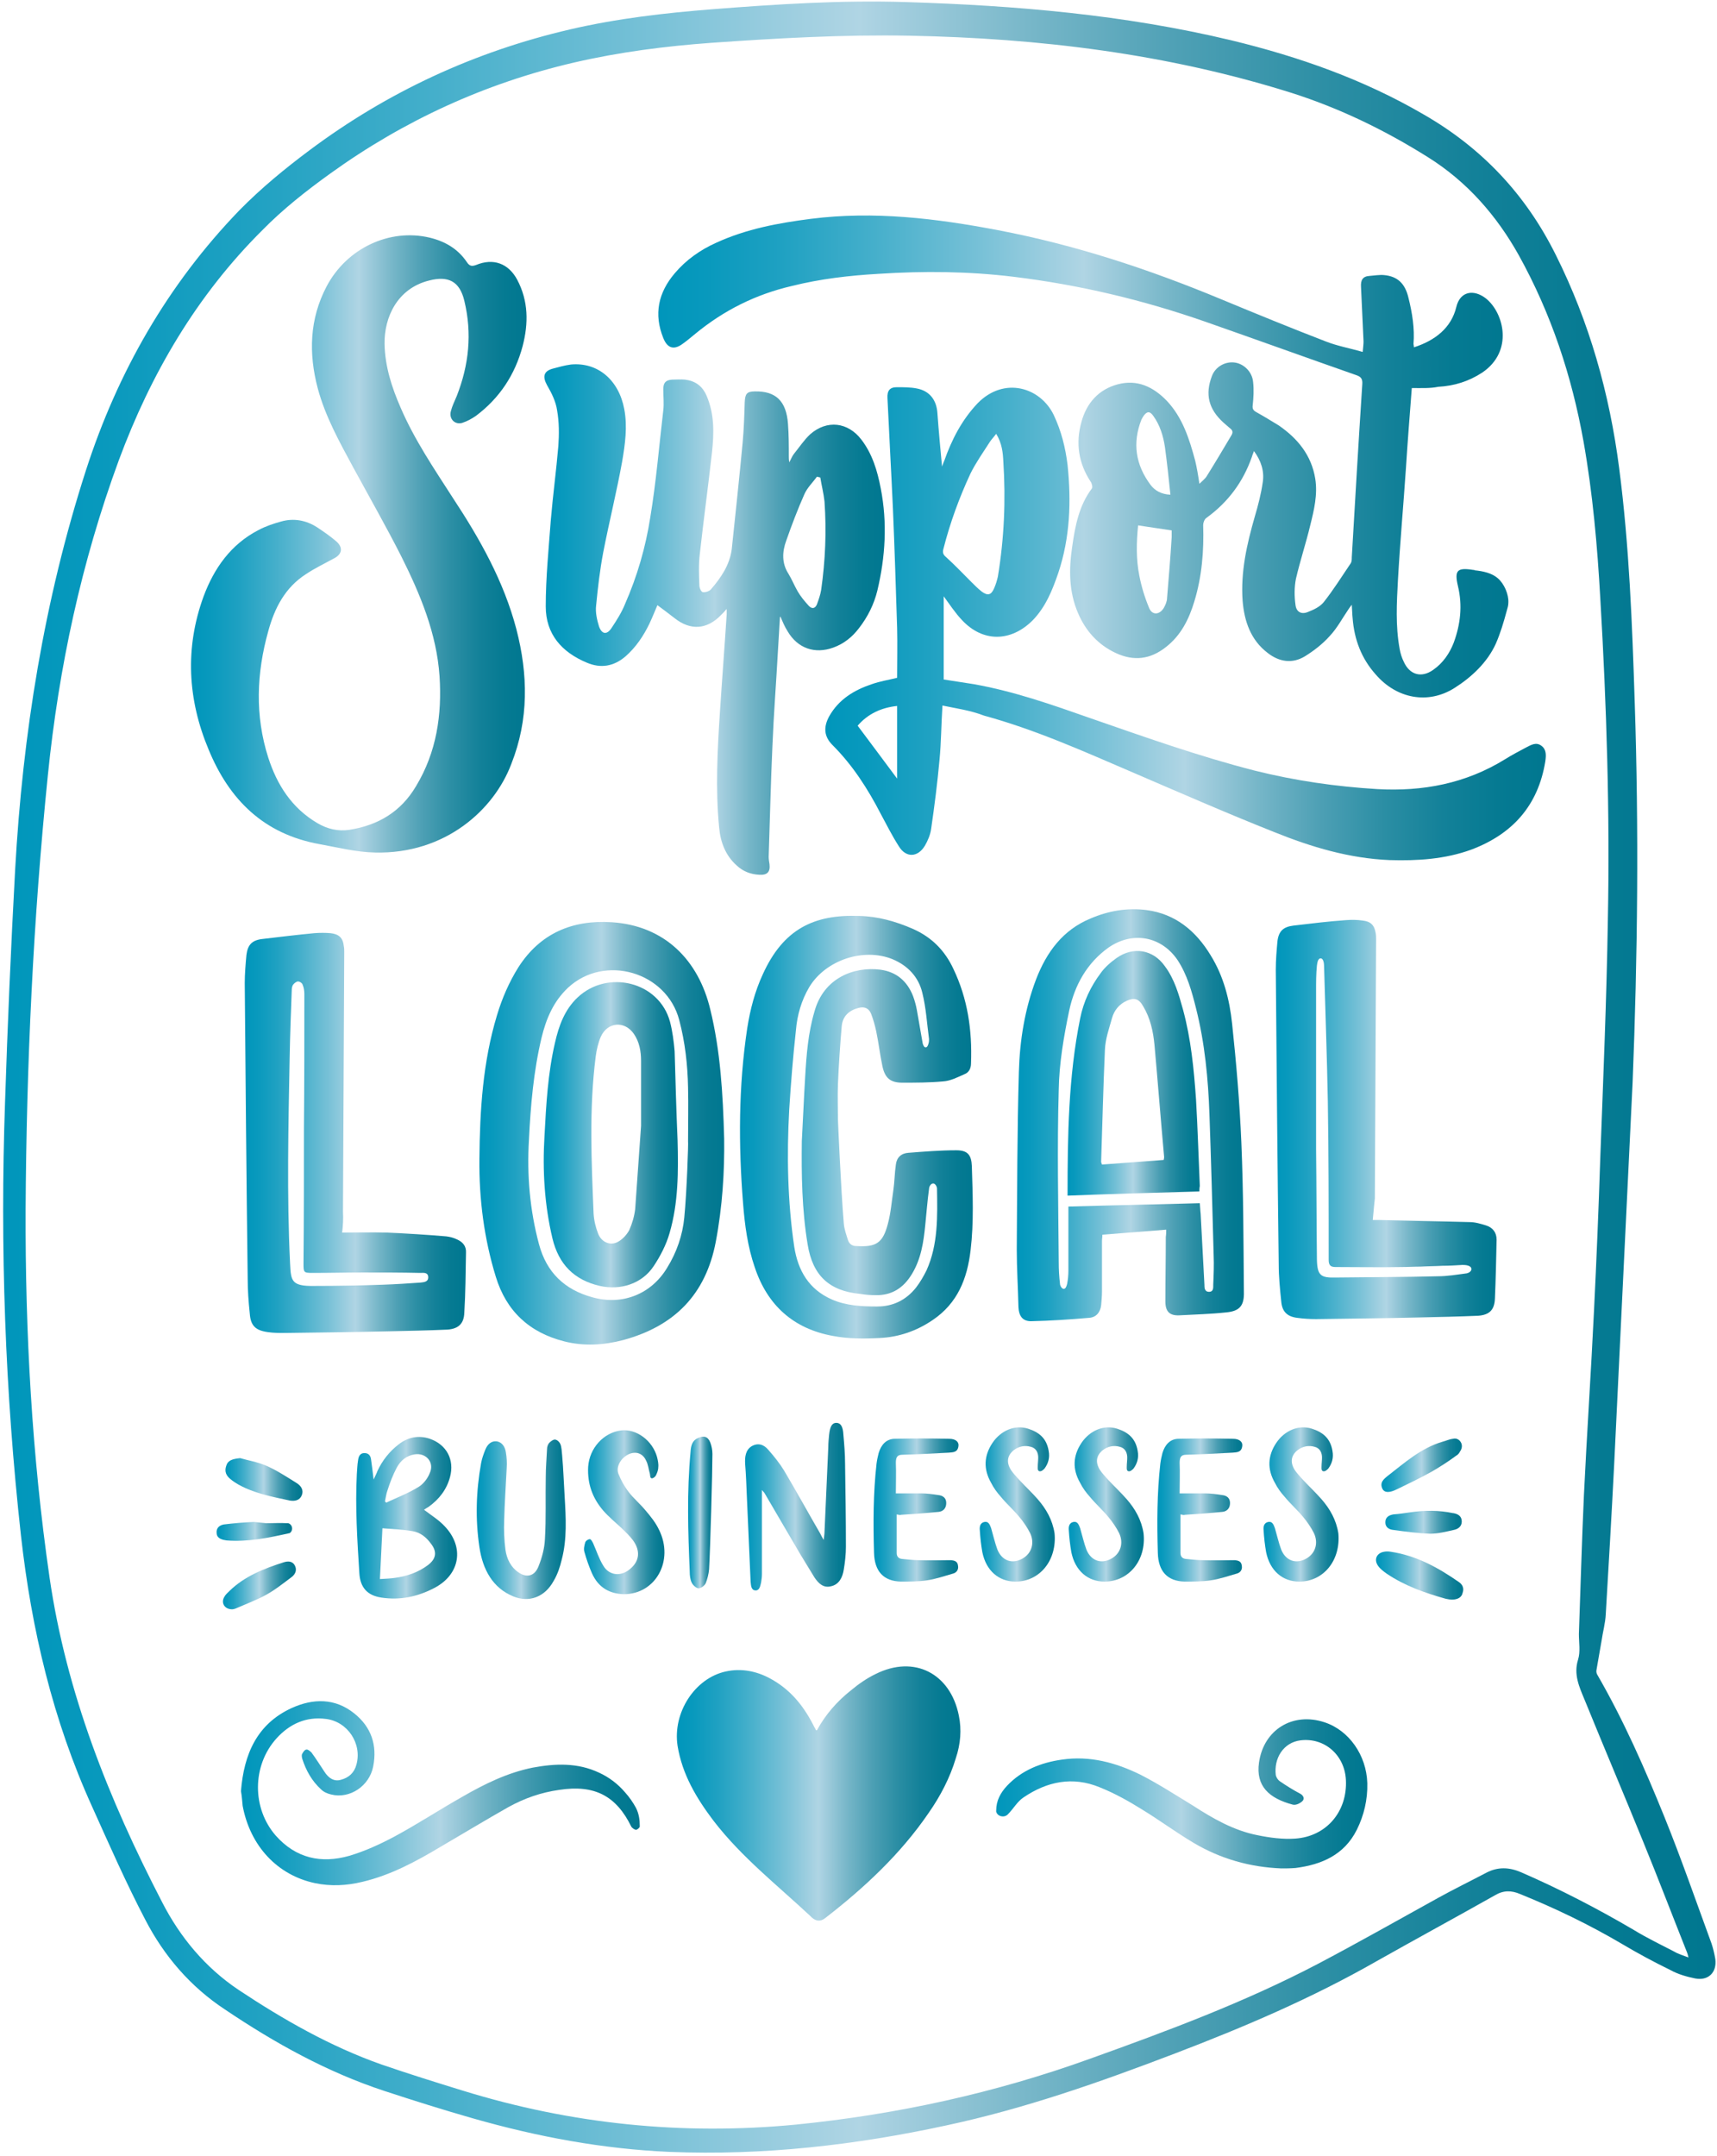 <?xml version="1.0" encoding="UTF-8"?>
<!DOCTYPE svg PUBLIC '-//W3C//DTD SVG 1.0//EN'
          'http://www.w3.org/TR/2001/REC-SVG-20010904/DTD/svg10.dtd'>
<svg height="513.3" preserveAspectRatio="xMidYMid meet" version="1.0" viewBox="51.3 -0.6 409.0 513.3" width="409.0" xmlns="http://www.w3.org/2000/svg" xmlns:xlink="http://www.w3.org/1999/xlink" zoomAndPan="magnify"
><g
  ><linearGradient gradientUnits="userSpaceOnUse" id="a" x1="52.104" x2="459.898" xlink:actuate="onLoad" xlink:show="other" xlink:type="simple" y1="255.999" y2="255.999"
    ><stop offset="0" stop-color="#0096bb"
      /><stop offset=".056" stop-color="#0899bd"
      /><stop offset=".144" stop-color="#1fa1c2"
      /><stop offset=".253" stop-color="#45afcb"
      /><stop offset=".379" stop-color="#78c1d7"
      /><stop offset=".5" stop-color="#b0d5e4"
      /><stop offset=".511" stop-color="#a9d1e1"
      /><stop offset=".602" stop-color="#76b6c8"
      /><stop offset=".691" stop-color="#4c9fb4"
      /><stop offset=".777" stop-color="#2b8ea4"
      /><stop offset=".859" stop-color="#138199"
      /><stop offset=".935" stop-color="#057a92"
      /><stop offset="1" stop-color="#007790"
    /></linearGradient
    ><path d="M440.2,257.1c-1.5,30.4-2.9,60.7-4.4,91.1c-0.6,11.9-1.3,23.8-2,35.6c-0.1,2.1-0.7,4.2-1,6.3 c-0.4,2.3-0.8,4.6-1.2,6.9c-0.1,0.4,0,0.9,0.2,1.2c6.3,10.9,11.3,22.3,16,33.9c4,9.9,7.5,20,11.2,30.1c0.4,1.2,0.7,2.5,0.9,3.7 c0.4,3.2-1.7,5.2-4.8,4.6c-2-0.4-4.1-1-5.9-2c-3.9-1.9-7.8-4-11.5-6.2c-7.8-4.6-15.9-8.5-24.3-11.9c-2.1-0.9-4-0.9-6,0.3 c-9.4,5.3-18.8,10.4-28.2,15.7c-15.4,8.8-31.6,15.7-48.1,22c-17.8,6.8-35.7,13.1-54.4,17.1c-21.7,4.7-43.6,7.2-65.9,6.3 c-16-0.7-31.5-3.6-46.9-8c-7-2-14-4.2-21-6.5c-13.7-4.5-26.1-11.4-38-19.4c-8.2-5.4-14.5-12.7-19-21.4c-4.6-8.8-8.6-17.9-12.7-27 c-9.3-20.5-14.4-42.1-16.9-64.4c-3.8-34.3-5-68.7-3.8-103.2c0.6-18.4,1.4-36.9,2.4-55.3c1.8-32.4,6.9-64.3,16.9-95.3 c7.5-23.2,19.4-44.1,36.5-61.8c5.1-5.2,10.8-9.9,16.7-14.3c18.6-13.9,39.3-23.5,62.1-28.8c11.2-2.6,22.5-3.9,33.9-4.8 c15.4-1.2,30.8-2.2,46.2-1.7c26,0.8,51.9,3,77.4,9.1c16.1,3.9,31.5,9.3,45.9,17.7c13.9,8,24.3,19.1,31.4,33.4 c8,16,12.8,33,15.1,50.8c2.4,18.5,3.1,37.1,3.7,55.7C441.7,196.8,441.4,227,440.2,257.1z M453.5,465.5c-0.1-0.5-0.2-0.8-0.3-1.1 c-3.5-8.8-6.9-17.7-10.5-26.5c-4.6-11.3-9.4-22.6-14-33.9c-1.2-2.9-2.6-5.9-1.5-9.4c0.6-1.9,0.2-4.1,0.2-6.1 c0.4-11,0.7-22.1,1.2-33.1c0.7-14.6,1.7-29.3,2.4-43.9c0.6-12.2,1.1-24.3,1.5-36.5c0.7-18.8,1.5-37.7,1.8-56.5 c0.5-25.6-0.3-51.1-1.8-76.6c-0.7-12.5-1.8-25-4-37.4c-2.8-15.6-7.7-30.4-15.4-44.3c-5.3-9.5-12.4-17.6-21.7-23.4 c-10.2-6.4-20.9-11.6-32.5-15.3c-29.6-9.3-60-13-90.9-13.6c-15.8-0.3-31.6,0.6-47.3,1.7c-11,0.8-21.9,2.2-32.7,4.7 c-21.1,4.9-40.5,13.8-58,26.4c-5.7,4.1-11.3,8.5-16.2,13.5C98.1,69.8,87.2,88.5,79.6,109c-8.9,24.2-14.3,49.3-16.9,75 c-3.5,34.4-5.1,68.9-5.3,103.4c-0.1,29.3,1.5,58.6,5.7,87.6c4,27.5,14.1,52.8,26.8,77.3c4.3,8.4,10.3,15.6,18.2,20.9 c10.7,7.1,21.9,13.5,34.1,17.8c6.4,2.2,12.8,4.2,19.3,6.2c25.9,8,52.4,10.7,79.4,8.1c24-2.4,47.4-7.5,70.1-15.7 c18.4-6.6,36.7-13.4,54.1-22.5c9.7-5.1,19.2-10.5,28.8-15.8c3.8-2.1,7.7-4,11.5-6c2.7-1.4,5.4-1.3,8.2-0.1 c9.2,4,18.1,8.6,26.8,13.7c3.1,1.9,6.4,3.5,9.7,5.2C451.1,464.7,452.2,465,453.5,465.5z" fill="url(#a)"
    /><g
    ><g
      ><linearGradient gradientUnits="userSpaceOnUse" id="b" x1="208.278" x2="410.642" xlink:actuate="onLoad" xlink:show="other" xlink:type="simple" y1="108.1" y2="108.1"
        ><stop offset="0" stop-color="#0096bb"
          /><stop offset=".056" stop-color="#0899bd"
          /><stop offset=".144" stop-color="#1fa1c2"
          /><stop offset=".253" stop-color="#45afcb"
          /><stop offset=".379" stop-color="#78c1d7"
          /><stop offset=".5" stop-color="#b0d5e4"
          /><stop offset=".511" stop-color="#a9d1e1"
          /><stop offset=".602" stop-color="#76b6c8"
          /><stop offset=".691" stop-color="#4c9fb4"
          /><stop offset=".777" stop-color="#2b8ea4"
          /><stop offset=".859" stop-color="#138199"
          /><stop offset=".935" stop-color="#057a92"
          /><stop offset="1" stop-color="#007790"
        /></linearGradient
        ><path d="M387.6,91.8c-0.5,6.5-1,12.8-1.4,19.1c-0.6,8.9-1.4,17.7-1.9,26.6c-0.3,5.5-0.6,10.9,0.4,16.4 c0.2,1.1,0.5,2.1,1,3.1c1.4,3.1,4.2,3.9,7,1.9c2.3-1.6,3.9-3.9,4.9-6.5c1.6-4.4,2.1-8.8,1-13.4c-0.9-3.8-0.2-4.5,3.6-3.9 c0.1,0,0.3,0,0.4,0.1c1.9,0.2,4,0.6,5.5,1.9c1.5,1.3,2.6,3.8,2.5,5.8c0,0.7-0.2,1.3-0.4,2c-0.7,2.6-1.5,5.3-2.6,7.8 c-2,4.4-5.7,7.9-9.8,10.5c-6.3,4-13.8,2.6-18.8-3.2c-3.4-3.8-5.1-8.3-5.5-13.4c-0.1-0.9-0.1-1.9-0.2-3.2 c-0.4,0.5-0.6,0.8-0.8,1.1c-1.5,2.2-2.7,4.5-4.5,6.4c-1.7,1.9-3.8,3.5-5.9,4.8c-3,1.8-6.1,1.3-8.8-0.8c-4.1-3.1-5.6-7.6-6-12.4 c-0.5-6.9,1-13.5,2.9-20.1c0.8-2.7,1.5-5.4,1.9-8.2c0.4-2.6-0.4-5.1-2.1-7.4c-0.2,0.6-0.4,1-0.5,1.4c-2.1,6-5.7,10.8-10.8,14.5 c-0.5,0.3-0.8,1.2-0.8,1.7c0.2,6.2-0.3,12.3-2.1,18.2c-1.3,4.3-3.2,8.1-6.8,10.9c-3.7,2.9-7.6,3.4-11.9,1.4c-4.3-2-7.2-5.3-9-9.5 c-2.2-5.1-2.2-10.4-1.4-15.8c0.7-4.9,1.6-9.8,4.7-13.9c0.2-0.3,0-1.2-0.3-1.6c-2.9-4.4-3.6-9.2-2.2-14.2c1.2-4.5,4.1-7.8,8.7-9 c4.6-1.2,8.4,0.6,11.6,3.9c3.8,4,5.4,9.1,6.8,14.3c0.4,1.7,0.7,3.4,1,5.5c0.7-0.7,1.4-1.2,1.8-1.9c2-3.2,3.9-6.4,5.8-9.6 c0.5-0.8,0.3-1.3-0.4-1.8c-0.5-0.4-1-0.9-1.5-1.3c-3.5-3.2-4.4-6.7-2.7-11.1c0.8-2.1,3-3.4,5.2-3.2c2.3,0.2,4.4,2.2,4.6,4.7 c0.2,1.8,0.1,3.7-0.1,5.5c-0.1,0.8,0.1,1.2,0.8,1.6c1.8,1,3.6,2.1,5.4,3.2c4.5,3.1,7.8,7.1,8.7,12.7c0.6,3.8-0.3,7.5-1.2,11.1 c-1,4.2-2.4,8.4-3.4,12.7c-0.4,2-0.4,4.2-0.1,6.3c0.2,1.6,1.4,2.3,3,1.6c1.3-0.5,2.8-1.2,3.7-2.3c2.3-2.9,4.3-6.1,6.4-9.2 c0.3-0.4,0.3-1,0.3-1.5c0.8-13.7,1.6-27.4,2.5-41.2c0.1-1.3-0.3-1.8-1.5-2.2c-12-4.2-23.9-8.5-35.9-12.7 c-14.9-5.2-30.1-8.8-45.7-10.7c-10.7-1.3-21.3-1.4-32.1-0.7c-7,0.4-13.9,1.2-20.7,2.9c-8.6,2-16.2,5.8-23,11.4 c-1,0.8-1.9,1.6-2.9,2.3c-2.1,1.6-3.7,1.2-4.7-1.3c-2.3-5.7-1.2-10.8,2.7-15.4c2.7-3.2,6.1-5.6,9.9-7.3 c7.2-3.3,14.8-4.7,22.6-5.7c15-1.9,29.8-0.1,44.5,2.7c18.4,3.5,36,9.3,53.3,16.5c8.2,3.4,16.5,6.8,24.8,10 c2.8,1.1,5.7,1.6,8.8,2.5c0.1-1.1,0.2-1.8,0.2-2.5c-0.2-4.3-0.4-8.6-0.6-13c-0.1-1.6,0.4-2.5,2-2.6c1.2-0.1,2.4-0.3,3.5-0.2 c3.2,0.3,5,2,5.8,5.4c0.9,3.6,1.5,7.3,1.2,11c0,0.2,0.1,0.4,0.1,0.8c5-1.6,8.9-4.6,10.1-9.6c0.9-3.8,4.2-4.3,7.1-2 c4.2,3.4,6.6,12.5-0.9,17.6c-3.2,2.1-6.7,3.2-10.5,3.4C392,91.9,389.9,91.8,387.6,91.8z M322.4,124.5c-0.4,4-0.5,8.1,0.3,12 c0.5,2.6,1.3,5.2,2.3,7.6c0.7,1.8,2.4,1.8,3.5,0.1c0.4-0.7,0.8-1.6,0.8-2.4c0.4-4.8,0.8-9.6,1.1-14.5c0-0.6,0-1.2,0-1.6 C327.6,125.3,325.1,124.9,322.4,124.5z M330.1,117.2c-0.4-3.9-0.8-7.6-1.3-11.3c-0.4-2.7-1.2-5.3-2.8-7.5 c-0.8-1.1-1.4-1.1-2.2-0.1c-0.2,0.3-0.4,0.6-0.6,1c-2.2,5.6-1.4,10.8,2.2,15.6C326.4,116.2,327.9,117.1,330.1,117.2z" fill="url(#b)"
        /><linearGradient gradientUnits="userSpaceOnUse" id="c" x1="96.797" x2="176.795" xlink:actuate="onLoad" xlink:show="other" xlink:type="simple" y1="128.916" y2="128.916"
        ><stop offset="0" stop-color="#0096bb"
          /><stop offset=".056" stop-color="#0899bd"
          /><stop offset=".144" stop-color="#1fa1c2"
          /><stop offset=".253" stop-color="#45afcb"
          /><stop offset=".379" stop-color="#78c1d7"
          /><stop offset=".5" stop-color="#b0d5e4"
          /><stop offset=".511" stop-color="#a9d1e1"
          /><stop offset=".602" stop-color="#76b6c8"
          /><stop offset=".691" stop-color="#4c9fb4"
          /><stop offset=".777" stop-color="#2b8ea4"
          /><stop offset=".859" stop-color="#138199"
          /><stop offset=".935" stop-color="#057a92"
          /><stop offset="1" stop-color="#007790"
        /></linearGradient
        ><path d="M140.6,202.4c-4.5-0.1-8.8-1.2-13.2-2c-13.3-2.4-21.5-10.6-26.4-22.5c-5-11.9-5.7-24.2-1.2-36.5 c2.5-6.7,6.5-12.4,13.1-15.8c1.7-0.9,3.5-1.5,5.3-2c3.1-0.9,6.1-0.3,8.7,1.4c1.5,1,3.1,2.1,4.5,3.3c1.7,1.5,1.4,3.1-0.6,4.1 c-2.2,1.2-4.5,2.3-6.6,3.7c-5,3.2-7.5,8.1-9,13.6c-2.8,10-3.2,20.1,0,30.1c2.1,6.5,5.6,12,11.7,15.6c2.4,1.4,4.9,2,7.6,1.6 c6.9-1.1,12.3-4.3,15.9-10.4c4.9-8.1,6.2-17,5.6-26.2c-0.7-10.2-4.6-19.5-9.1-28.5c-3.6-7.1-7.6-14.1-11.4-21.1 c-3.3-6.1-6.7-12.2-8.5-18.9c-2.2-8.3-2-16.5,2.1-24.3c4.8-9.1,15-13.9,24.6-11.6c3.7,0.9,6.7,2.7,8.8,5.8 c0.6,0.9,1.1,1.1,2.2,0.7c4.1-1.7,7.7-0.4,9.8,3.5c2.7,5.1,2.7,10.4,1.3,15.8c-1.8,6.8-5.5,12.4-11.1,16.6 c-1,0.7-2.1,1.3-3.3,1.7c-1.8,0.5-3.2-1-2.7-2.8c0.3-1.2,0.9-2.4,1.4-3.6c2.9-7.4,3.7-14.9,1.8-22.7c-1.1-4.6-3.8-6-8.4-4.8 c-7.6,1.9-10.7,8.8-10.6,15.1c0.1,5.3,1.7,10.3,3.8,15.1c3.3,7.7,8,14.6,12.5,21.6c6.4,9.7,12.1,19.8,15.1,31.2 c2.8,10.8,3,21.5-1.2,32.1C169,192.2,157.4,202.8,140.6,202.4z" fill="url(#c)"
        /><linearGradient gradientUnits="userSpaceOnUse" id="d" x1="247.793" x2="419.248" xlink:actuate="onLoad" xlink:show="other" xlink:type="simple" y1="147.705" y2="147.705"
        ><stop offset="0" stop-color="#0096bb"
          /><stop offset=".056" stop-color="#0899bd"
          /><stop offset=".144" stop-color="#1fa1c2"
          /><stop offset=".253" stop-color="#45afcb"
          /><stop offset=".379" stop-color="#78c1d7"
          /><stop offset=".5" stop-color="#b0d5e4"
          /><stop offset=".511" stop-color="#a9d1e1"
          /><stop offset=".602" stop-color="#76b6c8"
          /><stop offset=".691" stop-color="#4c9fb4"
          /><stop offset=".777" stop-color="#2b8ea4"
          /><stop offset=".859" stop-color="#138199"
          /><stop offset=".935" stop-color="#057a92"
          /><stop offset="1" stop-color="#007790"
        /></linearGradient
        ><path d="M275.8,167.4c-0.3,4.6-0.3,8.8-0.7,12.9c-0.5,5.5-1.2,11-2,16.5c-0.2,1.4-0.8,2.8-1.5,4 c-1.7,2.8-4.5,2.9-6.2,0.1c-1.6-2.5-2.9-5.1-4.3-7.7c-3.1-6-6.7-11.6-11.5-16.4c-2-2-2.2-4.2-0.8-6.8c2.3-4.1,6-6.3,10.2-7.7 c2-0.7,4-1,6-1.5c0-4,0.1-8,0-11.9c-0.3-9.5-0.6-18.9-1-28.4c-0.4-8.8-0.9-17.6-1.3-26.3c-0.1-1.7,0.5-2.6,2.2-2.6 c1.6,0,3.3,0,4.8,0.3c3.1,0.6,4.7,2.8,4.9,5.9c0.3,4.2,0.7,8.4,1.1,12.7c0.2-0.5,0.3-0.9,0.5-1.3c1.8-5.1,4.2-9.8,8-13.8 c6.3-6.4,14.9-3.8,18.1,2.8c1.8,3.8,2.8,7.8,3.3,11.9c0.9,8.7,0.6,17.3-2.2,25.7c-1.4,4.1-3,8.1-6.1,11.3 c-5.2,5.2-11.9,5.3-16.9-0.1c-1.6-1.7-2.9-3.7-4.3-5.6c0,6.5,0,13.1,0,19.8c2.4,0.4,4.7,0.7,7.1,1.1c9.6,1.7,18.7,4.9,27.8,8.1 c13,4.5,25.9,9.1,39.2,12.5c9.6,2.4,19.3,3.8,29.2,4.4c10.8,0.6,21-1.3,30.4-7.1c1.6-1,3.3-1.9,5-2.8c1.2-0.6,2.4-1.4,3.7-0.4 c1.2,0.9,1.1,2.3,0.9,3.7c-1.7,10.5-7.8,17.3-17.6,21c-6.3,2.3-12.9,2.7-19.5,2.5c-9.6-0.4-18.6-3.1-27.3-6.6 c-11.6-4.6-23-9.6-34.4-14.5c-11.4-4.9-22.8-10-34.9-13.3C282.3,168.5,279.1,168.1,275.8,167.4z M288.6,102.7 c-0.6,0.8-1.1,1.3-1.5,1.9c-1.6,2.5-3.3,4.9-4.6,7.5c-2.7,5.8-4.9,11.8-6.5,18.1c-0.2,0.8,0,1.3,0.6,1.8c2.1,1.9,4.1,4,6.1,6 c0.8,0.8,1.6,1.6,2.5,2.3c1.4,1,2.2,0.8,2.9-0.8c0.4-0.9,0.7-1.9,0.9-2.8c1.5-9.1,1.9-18.2,1.3-27.4 C290.2,107.2,290,105,288.6,102.7z M255.6,172.2c3.2,4.3,6.3,8.4,9.4,12.6c0-5.7,0-11.5,0-17.3 C261.2,167.9,258,169.4,255.6,172.2z" fill="url(#d)"
        /><linearGradient gradientUnits="userSpaceOnUse" id="e" x1="180.924" x2="262.261" xlink:actuate="onLoad" xlink:show="other" xlink:type="simple" y1="146.835" y2="146.835"
        ><stop offset="0" stop-color="#0096bb"
          /><stop offset=".056" stop-color="#0899bd"
          /><stop offset=".144" stop-color="#1fa1c2"
          /><stop offset=".253" stop-color="#45afcb"
          /><stop offset=".379" stop-color="#78c1d7"
          /><stop offset=".5" stop-color="#b0d5e4"
          /><stop offset=".511" stop-color="#a9d1e1"
          /><stop offset=".602" stop-color="#76b6c8"
          /><stop offset=".691" stop-color="#4c9fb4"
          /><stop offset=".777" stop-color="#2b8ea4"
          /><stop offset=".859" stop-color="#138199"
          /><stop offset=".935" stop-color="#057a92"
          /><stop offset="1" stop-color="#007790"
        /></linearGradient
        ><path d="M237.1,146.3c-0.2,2.7-0.3,5.4-0.5,8.2c-0.4,7.4-1,14.9-1.3,22.4c-0.4,8.8-0.6,17.7-0.9,26.5 c0,0.6,0.1,1.2,0.2,1.8c0.2,1.8-0.5,2.6-2.4,2.5c-2.1-0.1-3.9-0.8-5.4-2.2c-2.7-2.4-3.9-5.6-4.2-9.1c-0.9-9.2-0.4-18.4,0.2-27.6 c0.5-7.7,1.1-15.4,1.6-23.1c0-0.4,0-0.7,0-1.3c-0.5,0.6-0.9,1-1.4,1.5c-3.3,3.4-7.2,3.7-11,0.7c-1.4-1.1-2.9-2.2-4.1-3.1 c-0.4,0.9-1.1,2.7-1.9,4.4c-1.4,2.9-3.2,5.6-5.7,7.8c-2.8,2.4-5.9,2.9-9.2,1.5c-6-2.5-9.8-6.8-9.8-13.4c0-6.8,0.7-13.7,1.2-20.5 c0.5-5.9,1.3-11.8,1.8-17.7c0.2-2.8,0.2-5.7-0.3-8.5c-0.3-2.1-1.3-4.1-2.4-6c-1.1-2-0.8-3.3,1.3-3.9c1.5-0.4,2.9-0.8,4.4-1 c6.4-0.6,11.4,3.7,12.7,10.6c0.8,4.2,0.2,8.4-0.5,12.5c-1.3,7.2-3.1,14.4-4.5,21.6c-0.8,4.2-1.3,8.5-1.7,12.7 c-0.2,1.6,0.2,3.4,0.7,5c0.7,1.9,1.9,2,3,0.3c1.2-1.8,2.4-3.7,3.2-5.7c2.9-6.6,4.9-13.5,6-20.6c1.4-8.4,2.1-17,3.1-25.5 c0.2-1.6,0-3.3,0-5c0-1.6,0.6-2.2,2.1-2.3c1,0,2.1-0.1,3.1,0c2.4,0.3,4.1,1.5,5.1,3.8c1.9,4.4,1.8,8.9,1.3,13.5 c-0.9,8.1-2,16.1-2.9,24.2c-0.3,2.5-0.2,5-0.1,7.5c0,0.6,0.4,1.5,0.8,1.6c0.6,0.1,1.5-0.2,1.9-0.6c2.4-2.8,4.5-5.8,5-9.6 c0.9-8.5,1.8-16.9,2.6-25.4c0.3-3.2,0.4-6.5,0.5-9.7c0.1-1.9,0.5-2.5,2.4-2.5c5-0.1,7.5,2.3,7.9,7.7c0.2,2.6,0.2,5.2,0.2,7.8 c0,0.4,0,0.7,0.1,1.4c0.5-0.9,0.7-1.5,1.1-2c1.3-1.6,2.4-3.3,3.9-4.7c4-3.5,9-2.9,12.2,1.3c2.6,3.4,3.8,7.4,4.6,11.6 c1.6,8.2,1.1,16.3-0.8,24.3c-0.8,3.3-2.3,6.3-4.4,9c-1.6,2.1-3.6,3.7-6.1,4.6c-4.4,1.6-8.5,0.2-10.9-3.9 c-0.7-1.1-1.2-2.3-1.7-3.5C237.2,146.3,237.2,146.3,237.1,146.3z M246.7,113.1c-0.3-0.1-0.5-0.1-0.8-0.2c-1,1.4-2.3,2.6-3,4.2 c-1.6,3.6-3,7.3-4.3,11c-1,2.7-1.1,5.4,0.5,7.9c0.8,1.3,1.4,2.8,2.2,4.2c0.7,1.2,1.6,2.3,2.6,3.4c0.8,0.9,1.6,0.7,2-0.3 c0.4-1.1,0.8-2.2,1-3.4c1-7,1.3-14,0.8-21.1C247.5,116.9,247,115,246.7,113.1z" fill="url(#e)"
      /></g
      ><g
      ><linearGradient gradientUnits="userSpaceOnUse" id="f" x1="212.535" x2="280.038" xlink:actuate="onLoad" xlink:show="other" xlink:type="simple" y1="426.523" y2="426.523"
        ><stop offset="0" stop-color="#0096bb"
          /><stop offset=".056" stop-color="#0899bd"
          /><stop offset=".144" stop-color="#1fa1c2"
          /><stop offset=".253" stop-color="#45afcb"
          /><stop offset=".379" stop-color="#78c1d7"
          /><stop offset=".5" stop-color="#b0d5e4"
          /><stop offset=".511" stop-color="#a9d1e1"
          /><stop offset=".602" stop-color="#76b6c8"
          /><stop offset=".691" stop-color="#4c9fb4"
          /><stop offset=".777" stop-color="#2b8ea4"
          /><stop offset=".859" stop-color="#138199"
          /><stop offset=".935" stop-color="#057a92"
          /><stop offset="1" stop-color="#007790"
        /></linearGradient
        ><path d="M245.9,411.4c2-3.7,4.8-6.9,8.1-9.5c1.8-1.5,3.8-2.9,5.9-3.9c9.2-4.6,17.8-0.1,19.8,9.9 c0.7,3.4,0.4,6.8-0.7,10.1c-1.4,4.7-3.7,9.1-6.5,13.1c-6.7,9.8-15.3,17.8-24.6,25c-1.1,0.9-2.2,0.8-3.2-0.1 c-0.1-0.1-0.2-0.1-0.2-0.2c-7.9-7.4-16.5-14.1-23.2-22.8c-4.1-5.4-7.5-11.1-8.6-17.9c-1.2-7.9,4.1-16.1,11.5-17.7 c3.7-0.8,7.3-0.1,10.6,1.7c4.6,2.5,7.7,6.2,10.1,10.8c0.2,0.4,0.4,0.8,0.7,1.3C245.6,411.4,245.7,411.4,245.9,411.4z" fill="url(#f)"
        /><linearGradient gradientUnits="userSpaceOnUse" id="g" x1="108.714" x2="203.732" xlink:actuate="onLoad" xlink:show="other" xlink:type="simple" y1="426.524" y2="426.524"
        ><stop offset="0" stop-color="#0096bb"
          /><stop offset=".056" stop-color="#0899bd"
          /><stop offset=".144" stop-color="#1fa1c2"
          /><stop offset=".253" stop-color="#45afcb"
          /><stop offset=".379" stop-color="#78c1d7"
          /><stop offset=".5" stop-color="#b0d5e4"
          /><stop offset=".511" stop-color="#a9d1e1"
          /><stop offset=".602" stop-color="#76b6c8"
          /><stop offset=".691" stop-color="#4c9fb4"
          /><stop offset=".777" stop-color="#2b8ea4"
          /><stop offset=".859" stop-color="#138199"
          /><stop offset=".935" stop-color="#057a92"
          /><stop offset="1" stop-color="#007790"
        /></linearGradient
        ><path d="M108.7,425.9c0.7-8.8,3.8-16,12.1-19.8c5.1-2.3,10.3-2.4,14.9,1.3c4,3.2,5.5,7.5,4.5,12.6 c-0.9,4.7-5.6,7.8-10,6.7c-0.9-0.2-1.8-0.6-2.4-1.2c-2.2-2-3.6-4.5-4.5-7.3c-0.1-0.4-0.2-0.9,0-1.2c0.2-0.4,0.6-1,1-1 c0.3-0.1,0.9,0.4,1.2,0.7c1.1,1.5,2.1,3.1,3.1,4.6c0.9,1.4,2.2,2.4,3.9,1.9c1.9-0.5,3.2-1.7,3.7-3.6c1.4-5-2.1-10.3-7.3-10.9 c-4.7-0.6-8.6,1.2-11.7,4.6c-5.9,6.5-5.9,16.7-0.2,23.2c4.8,5.4,10.8,6.7,17.5,4.8c3.7-1.1,7.2-2.7,10.6-4.5 c5.6-3,10.9-6.5,16.4-9.6c5.2-3,10.7-5.7,16.7-6.9c5.4-1,10.7-1.2,15.8,1.2c2.4,1.1,4.5,2.7,6.2,4.7c1,1.1,1.9,2.4,2.6,3.7 c0.7,1.4,0.9,2.8,0.9,4.4c0,0.3-0.6,0.8-0.9,0.8c-0.3,0-0.9-0.4-1.1-0.7c-3.6-7.4-8.8-10.1-17.2-8.8c-4.3,0.6-8.3,2-12.1,4.1 c-5.3,3-10.6,6.2-15.9,9.3c-6,3.6-12.1,6.9-18.9,8.5c-3.7,0.9-7.5,1.1-11.3,0.3c-8.9-1.9-15.4-8.8-17.2-18.4 C109,428.3,108.9,427,108.7,425.9z" fill="url(#g)"
        /><linearGradient gradientUnits="userSpaceOnUse" id="h" x1="288.534" x2="376.867" xlink:actuate="onLoad" xlink:show="other" xlink:type="simple" y1="426.523" y2="426.523"
        ><stop offset="0" stop-color="#0096bb"
          /><stop offset=".056" stop-color="#0899bd"
          /><stop offset=".144" stop-color="#1fa1c2"
          /><stop offset=".253" stop-color="#45afcb"
          /><stop offset=".379" stop-color="#78c1d7"
          /><stop offset=".5" stop-color="#b0d5e4"
          /><stop offset=".511" stop-color="#a9d1e1"
          /><stop offset=".602" stop-color="#76b6c8"
          /><stop offset=".691" stop-color="#4c9fb4"
          /><stop offset=".777" stop-color="#2b8ea4"
          /><stop offset=".859" stop-color="#138199"
          /><stop offset=".935" stop-color="#057a92"
          /><stop offset="1" stop-color="#007790"
        /></linearGradient
        ><path d="M356.5,444.3c-7.5-0.3-14.5-2.3-20.9-6.1c-4.2-2.5-8.1-5.4-12.2-7.9c-3.2-2-6.6-3.9-10.1-5.3 c-6.5-2.7-12.6-1.4-18.2,2.4c-1.5,1-2.4,2.7-3.7,4c0,0,0,0-0.1,0.1c-0.9,0.8-2.4,0.4-2.7-0.7c0-0.1,0-0.2,0-0.3 c0-2.3,1-4.2,2.6-5.9c3.5-3.7,8.1-5.5,13-6.2c6.7-1,12.9,0.7,18.8,3.6c4.3,2.2,8.3,4.8,12.4,7.3c4.8,3.1,9.8,6,15.5,7.1 c2.9,0.6,6,1,8.9,0.8c7.5-0.5,12.5-6.5,12.1-14c-0.3-5.9-5.1-10.1-10.8-9.4c-4.1,0.5-6.4,4.3-5.9,8.3c0.1,0.5,0.5,1.1,0.9,1.4 c1.6,1.1,3.2,2.1,4.9,3c0.8,0.4,1.2,1.3,0.4,1.9c-0.6,0.5-1.5,0.9-2.2,0.7c-5.6-1.5-8.8-4.4-8-10c1.1-7.8,8-12.1,15.6-9.6 c5.8,1.9,10,7.8,10.2,14.5c0.1,3.9-0.8,7.7-2.5,11.1c-3,6-8.4,8.3-14.6,9.1C358.6,444.3,357.5,444.3,356.5,444.3z" fill="url(#h)"
      /></g
      ><g
      ><linearGradient gradientUnits="userSpaceOnUse" id="i" x1="135.984" x2="160.166" xlink:actuate="onLoad" xlink:show="other" xlink:type="simple" y1="360.635" y2="360.635"
        ><stop offset="0" stop-color="#0096bb"
          /><stop offset=".056" stop-color="#0899bd"
          /><stop offset=".144" stop-color="#1fa1c2"
          /><stop offset=".253" stop-color="#45afcb"
          /><stop offset=".379" stop-color="#78c1d7"
          /><stop offset=".5" stop-color="#b0d5e4"
          /><stop offset=".511" stop-color="#a9d1e1"
          /><stop offset=".602" stop-color="#76b6c8"
          /><stop offset=".691" stop-color="#4c9fb4"
          /><stop offset=".777" stop-color="#2b8ea4"
          /><stop offset=".859" stop-color="#138199"
          /><stop offset=".935" stop-color="#057a92"
          /><stop offset="1" stop-color="#007790"
        /></linearGradient
        ><path d="M152.3,358.9c1.7,1.3,3.5,2.4,4.9,3.9c4.8,5,3.7,11.5-2.4,14.7c-4,2.1-8.2,3-12.7,2.3 c-3.3-0.5-5-2.4-5.2-5.8c-0.5-7.9-1-15.7-0.6-23.6c0.1-1.1,0.1-2.2,0.3-3.3c0.1-0.8,0.4-1.7,1.5-1.7c1.1,0,1.5,0.7,1.6,1.6 c0.2,1.5,0.4,2.9,0.6,4.7c0.4-0.9,0.7-1.4,0.9-2c1.2-2.6,2.9-4.7,5.1-6.4c2.2-1.7,4.7-2.2,7.4-1.3c4,1.4,5.9,5,4.8,9.1 c-0.8,3-2.6,5.3-5.1,7.1C153,358.4,152.6,358.7,152.3,358.9z M141.8,375.4c1.3-0.1,2.5-0.1,3.7-0.3c2.8-0.4,5.4-1.3,7.7-3 c2-1.5,2.3-3.2,0.7-5.2c-1.1-1.5-2.5-2.6-4.3-2.9c-2.3-0.4-4.7-0.5-7.2-0.7C142.2,367.5,142,371.4,141.8,375.4z M143,356.9 c0.1,0.1,0.2,0.2,0.3,0.3c2.6-1.2,5.4-2.3,7.8-3.8c1.1-0.7,2.1-2,2.6-3.3c1.1-2.5-0.9-4.8-3.6-4.4c-2,0.3-3.4,1.5-4.3,3.2 c-0.9,1.7-1.6,3.5-2.2,5.4C143.3,355.1,143.2,356,143,356.9z" fill="url(#i)"
        /><linearGradient gradientUnits="userSpaceOnUse" id="j" x1="228.697" x2="252.8" xlink:actuate="onLoad" xlink:show="other" xlink:type="simple" y1="358.205" y2="358.205"
        ><stop offset="0" stop-color="#0096bb"
          /><stop offset=".056" stop-color="#0899bd"
          /><stop offset=".144" stop-color="#1fa1c2"
          /><stop offset=".253" stop-color="#45afcb"
          /><stop offset=".379" stop-color="#78c1d7"
          /><stop offset=".5" stop-color="#b0d5e4"
          /><stop offset=".511" stop-color="#a9d1e1"
          /><stop offset=".602" stop-color="#76b6c8"
          /><stop offset=".691" stop-color="#4c9fb4"
          /><stop offset=".777" stop-color="#2b8ea4"
          /><stop offset=".859" stop-color="#138199"
          /><stop offset=".935" stop-color="#057a92"
          /><stop offset="1" stop-color="#007790"
        /></linearGradient
        ><path d="M232.8,354.2c0,4.6,0,9.1,0,13.5c0,2.2,0,4.4,0,6.5c0,0.7-0.1,1.4-0.2,2c-0.2,0.9-0.4,2-1.4,1.9 c-1-0.1-1-1.2-1.1-2.1c-0.3-6.8-0.6-13.6-0.9-20.4c-0.1-2.5-0.2-5.1-0.4-7.6c-0.1-1.7,0.1-3.3,1.5-4.2c1.5-0.9,2.9-0.5,4,0.8 c1.4,1.6,2.7,3.2,3.8,5c2.9,4.9,5.7,10,8.6,15c0.2,0.4,0.4,0.8,0.8,1.5c0.1-0.9,0.2-1.4,0.2-1.9c0.3-6.7,0.6-13.4,0.9-20.2 c0-1,0.1-2,0.2-3c0.2-1.9,0.7-2.8,1.7-2.8c1,0,1.6,0.8,1.7,2.8c0.2,2.3,0.4,4.6,0.4,6.9c0.1,6.6,0.2,13.2,0.2,19.8 c0,1.8-0.2,3.6-0.5,5.4c-0.3,2-1.2,3.6-3,4c-1.8,0.5-3-0.6-4-2.1c-1.1-1.8-2.2-3.6-3.3-5.4c-2.9-4.9-5.7-9.8-8.6-14.7 C233.2,354.7,233,354.4,232.8,354.2z" fill="url(#j)"
        /><linearGradient gradientUnits="userSpaceOnUse" id="k" x1="164.886" x2="186.028" xlink:actuate="onLoad" xlink:show="other" xlink:type="simple" y1="361.22" y2="361.22"
        ><stop offset="0" stop-color="#0096bb"
          /><stop offset=".056" stop-color="#0899bd"
          /><stop offset=".144" stop-color="#1fa1c2"
          /><stop offset=".253" stop-color="#45afcb"
          /><stop offset=".379" stop-color="#78c1d7"
          /><stop offset=".5" stop-color="#b0d5e4"
          /><stop offset=".511" stop-color="#a9d1e1"
          /><stop offset=".602" stop-color="#76b6c8"
          /><stop offset=".691" stop-color="#4c9fb4"
          /><stop offset=".777" stop-color="#2b8ea4"
          /><stop offset=".859" stop-color="#138199"
          /><stop offset=".935" stop-color="#057a92"
          /><stop offset="1" stop-color="#007790"
        /></linearGradient
        ><path d="M185.8,355.7c0.3,5.1,0.6,10.2-0.7,15.1c-0.4,1.7-1,3.5-1.9,5c-2.1,3.9-5.9,5.3-9.7,3.7 c-4.8-2-7.2-6.3-8-11.7c-1-6.7-0.8-13.3,0.4-20c0.2-1.1,0.6-2.2,1-3.2c0.6-1.5,1.6-2.1,2.7-2c1.3,0.2,2,1.3,2.2,2.6 c0.2,1.2,0.3,2.5,0.2,3.8c-0.2,4.1-0.5,8.3-0.6,12.4c-0.1,2.3,0,4.7,0.3,7c0.3,2.2,1.3,4.2,3.1,5.4c2,1.4,3.9,0.9,4.8-1.5 c0.8-2,1.4-4.2,1.5-6.4c0.3-4.9,0.1-9.9,0.2-14.8c0-2.2,0.2-4.4,0.3-6.6c0-0.6,0.2-1.2,0.6-1.6c0.4-0.4,1-0.8,1.4-0.7 c0.5,0.1,1,0.6,1.2,1.1c0.3,0.8,0.3,1.7,0.4,2.6C185.5,349.2,185.6,352.5,185.8,355.7z" fill="url(#k)"
        /><linearGradient gradientUnits="userSpaceOnUse" id="l" x1="190.435" x2="209.587" xlink:actuate="onLoad" xlink:show="other" xlink:type="simple" y1="359.476" y2="359.476"
        ><stop offset="0" stop-color="#0096bb"
          /><stop offset=".056" stop-color="#0899bd"
          /><stop offset=".144" stop-color="#1fa1c2"
          /><stop offset=".253" stop-color="#45afcb"
          /><stop offset=".379" stop-color="#78c1d7"
          /><stop offset=".5" stop-color="#b0d5e4"
          /><stop offset=".511" stop-color="#a9d1e1"
          /><stop offset=".602" stop-color="#76b6c8"
          /><stop offset=".691" stop-color="#4c9fb4"
          /><stop offset=".777" stop-color="#2b8ea4"
          /><stop offset=".859" stop-color="#138199"
          /><stop offset=".935" stop-color="#057a92"
          /><stop offset="1" stop-color="#007790"
        /></linearGradient
        ><path d="M199.9,379c-3.2-0.1-6-1.4-7.6-5c-0.7-1.6-1.3-3.3-1.8-5.1c-0.2-0.7,0-1.5,0.2-2.2c0.1-0.4,0.7-0.8,1.1-0.8 c0.3,0,0.6,0.6,0.8,1c0.8,1.8,1.4,3.7,2.4,5.3c1.4,2.4,4.3,2.7,6.5,0.7c2.1-1.8,2.4-4.2,0.6-6.7c-0.8-1.1-1.8-2-2.7-2.9 c-1.5-1.4-3.1-2.7-4.4-4.2c-2.5-2.9-3.8-6.3-3.6-10.4c0.3-4.5,3.7-8.2,7.9-8.7c3.6-0.4,7.4,2.4,8.5,6.3c0.2,0.8,0.4,1.7,0.3,2.5 c0,0.7-0.3,1.4-0.6,2c-0.2,0.3-0.7,0.7-1,0.6c-0.4-0.1-0.3-0.7-0.4-1.1c-0.3-1-0.4-2.2-0.9-3.1c-0.8-1.8-2.5-2.3-4.2-1.5 c-1.8,0.9-3,2.9-2.4,4.6c0.6,1.5,1.4,3,2.4,4.3c1.2,1.6,2.8,2.9,4.1,4.5c1.2,1.4,2.4,2.9,3.2,4.6C211.9,371,207.5,379,199.9,379z" fill="url(#l)"
        /><linearGradient gradientUnits="userSpaceOnUse" id="m" x1="284.693" x2="302.391" xlink:actuate="onLoad" xlink:show="other" xlink:type="simple" y1="357.757" y2="357.757"
        ><stop offset="0" stop-color="#0096bb"
          /><stop offset=".056" stop-color="#0899bd"
          /><stop offset=".144" stop-color="#1fa1c2"
          /><stop offset=".253" stop-color="#45afcb"
          /><stop offset=".379" stop-color="#78c1d7"
          /><stop offset=".5" stop-color="#b0d5e4"
          /><stop offset=".511" stop-color="#a9d1e1"
          /><stop offset=".602" stop-color="#76b6c8"
          /><stop offset=".691" stop-color="#4c9fb4"
          /><stop offset=".777" stop-color="#2b8ea4"
          /><stop offset=".859" stop-color="#138199"
          /><stop offset=".935" stop-color="#057a92"
          /><stop offset="1" stop-color="#007790"
        /></linearGradient
        ><path d="M293.2,376c-4,0-7-2.6-7.9-7c-0.3-1.7-0.5-3.5-0.6-5.2c-0.1-0.9,0.1-1.8,1.1-2c1-0.2,1.3,0.7,1.6,1.5 c0.5,1.7,0.9,3.5,1.5,5.1c1.1,2.7,3.6,3.5,6,2.1c2.1-1.2,2.9-3.6,1.8-6c-0.7-1.4-1.6-2.7-2.6-3.9c-1.4-1.7-3-3.1-4.4-4.8 c-0.9-1-1.7-2.1-2.3-3.3c-1.9-3.3-1.7-6.5,0.3-9.5c2-3,5.4-4.4,8.5-3.4c2.5,0.8,4.4,2.2,4.9,5.3c0.3,1.6-0.1,3-1,4.2 c-0.3,0.3-0.8,0.8-1.3,0.6c-0.4-0.2-0.3-0.8-0.3-1.2c0-0.6,0.1-1.2,0.1-1.7c0.1-1.5-0.5-2.6-1.8-2.9c-1.4-0.4-2.8-0.1-4,0.8 c-1.6,1.3-1.8,2.9-0.7,4.7c0.6,0.9,1.3,1.6,2,2.4c1.5,1.6,3,3,4.4,4.6c2,2.3,3.5,4.9,4,8.1C303.1,370.9,299,376,293.2,376z" fill="url(#m)"
        /><linearGradient gradientUnits="userSpaceOnUse" id="n" x1="305.941" x2="323.64" xlink:actuate="onLoad" xlink:show="other" xlink:type="simple" y1="357.757" y2="357.757"
        ><stop offset="0" stop-color="#0096bb"
          /><stop offset=".056" stop-color="#0899bd"
          /><stop offset=".144" stop-color="#1fa1c2"
          /><stop offset=".253" stop-color="#45afcb"
          /><stop offset=".379" stop-color="#78c1d7"
          /><stop offset=".5" stop-color="#b0d5e4"
          /><stop offset=".511" stop-color="#a9d1e1"
          /><stop offset=".602" stop-color="#76b6c8"
          /><stop offset=".691" stop-color="#4c9fb4"
          /><stop offset=".777" stop-color="#2b8ea4"
          /><stop offset=".859" stop-color="#138199"
          /><stop offset=".935" stop-color="#057a92"
          /><stop offset="1" stop-color="#007790"
        /></linearGradient
        ><path d="M314.4,376c-4,0-7-2.6-7.9-7c-0.3-1.7-0.5-3.5-0.6-5.2c-0.1-0.9,0.1-1.8,1.1-2c1-0.2,1.3,0.7,1.6,1.5 c0.5,1.7,0.9,3.5,1.5,5.1c1.1,2.7,3.6,3.5,6,2.1c2.1-1.2,2.9-3.6,1.8-6c-0.7-1.4-1.6-2.7-2.6-3.9c-1.4-1.7-3-3.1-4.4-4.8 c-0.9-1-1.7-2.1-2.3-3.3c-1.9-3.3-1.7-6.5,0.3-9.5c2-3,5.4-4.4,8.5-3.4c2.5,0.8,4.4,2.2,4.9,5.3c0.3,1.6-0.1,3-1,4.2 c-0.3,0.3-0.8,0.8-1.3,0.6c-0.4-0.2-0.3-0.8-0.3-1.2c0-0.6,0.1-1.2,0.1-1.7c0.1-1.5-0.5-2.6-1.8-2.9c-1.4-0.4-2.8-0.1-4,0.8 c-1.6,1.3-1.8,2.9-0.7,4.7c0.6,0.9,1.3,1.6,2,2.4c1.5,1.6,3,3,4.4,4.6c2,2.3,3.5,4.9,4,8.1C324.4,370.9,320.2,376,314.4,376z" fill="url(#n)"
        /><linearGradient gradientUnits="userSpaceOnUse" id="o" x1="259.483" x2="279.857" xlink:actuate="onLoad" xlink:show="other" xlink:type="simple" y1="359.016" y2="359.016"
        ><stop offset="0" stop-color="#0096bb"
          /><stop offset=".056" stop-color="#0899bd"
          /><stop offset=".144" stop-color="#1fa1c2"
          /><stop offset=".253" stop-color="#45afcb"
          /><stop offset=".379" stop-color="#78c1d7"
          /><stop offset=".5" stop-color="#b0d5e4"
          /><stop offset=".511" stop-color="#a9d1e1"
          /><stop offset=".602" stop-color="#76b6c8"
          /><stop offset=".691" stop-color="#4c9fb4"
          /><stop offset=".777" stop-color="#2b8ea4"
          /><stop offset=".859" stop-color="#138199"
          /><stop offset=".935" stop-color="#057a92"
          /><stop offset="1" stop-color="#007790"
        /></linearGradient
        ><path d="M264.9,360c0,3.2,0,6.2,0,9.2c0,0.9,0.5,1.3,1.2,1.4c1.3,0.1,2.7,0.3,4,0.3c2.4,0.1,4.9,0,7.3,0 c0.2,0,0.3,0,0.5,0c0.8,0.1,1.5,0.3,1.6,1.3c0.2,1-0.4,1.7-1.2,1.9c-2.1,0.6-4.1,1.3-6.2,1.6c-2,0.3-4.1,0.3-6.2,0.3 c-4.1-0.1-6.3-2.4-6.4-6.9c-0.2-7.1-0.2-14.1,0.6-21.2c0.1-0.8,0.3-1.7,0.5-2.5c0.6-2,1.8-3.3,3.7-3.4c4.4-0.1,8.8-0.1,13.1,0 c1.6,0,2.4,0.8,2.2,1.8c-0.2,1.5-1.4,1.4-2.3,1.5c-3.6,0.2-7.3,0.4-11,0.5c-1.2,0-1.6,0.5-1.6,1.9c0.1,2.4,0,4.8,0,7.3 c2,0,4.1,0,6.1,0c1.3,0,2.7,0.2,4,0.4c1,0.1,1.9,0.6,1.9,1.9c0,1.3-0.8,2-1.8,2.1c-3,0.3-6,0.5-9,0.7 C265.8,360.2,265.4,360.1,264.9,360z" fill="url(#o)"
        /><linearGradient gradientUnits="userSpaceOnUse" id="p" x1="352.272" x2="369.971" xlink:actuate="onLoad" xlink:show="other" xlink:type="simple" y1="357.757" y2="357.757"
        ><stop offset="0" stop-color="#0096bb"
          /><stop offset=".056" stop-color="#0899bd"
          /><stop offset=".144" stop-color="#1fa1c2"
          /><stop offset=".253" stop-color="#45afcb"
          /><stop offset=".379" stop-color="#78c1d7"
          /><stop offset=".5" stop-color="#b0d5e4"
          /><stop offset=".511" stop-color="#a9d1e1"
          /><stop offset=".602" stop-color="#76b6c8"
          /><stop offset=".691" stop-color="#4c9fb4"
          /><stop offset=".777" stop-color="#2b8ea4"
          /><stop offset=".859" stop-color="#138199"
          /><stop offset=".935" stop-color="#057a92"
          /><stop offset="1" stop-color="#007790"
        /></linearGradient
        ><path d="M360.8,376c-4,0-7-2.6-7.9-7c-0.3-1.7-0.5-3.5-0.6-5.2c-0.1-0.9,0.1-1.8,1.1-2c1-0.2,1.3,0.7,1.6,1.5 c0.5,1.7,0.9,3.5,1.5,5.1c1.1,2.7,3.6,3.5,6,2.1c2.1-1.2,2.9-3.6,1.8-6c-0.7-1.4-1.6-2.7-2.6-3.9c-1.4-1.7-3-3.1-4.4-4.8 c-0.9-1-1.7-2.1-2.3-3.3c-1.9-3.3-1.7-6.5,0.3-9.5c2-3,5.4-4.4,8.5-3.4c2.5,0.8,4.4,2.2,4.9,5.3c0.3,1.6-0.1,3-1,4.2 c-0.3,0.3-0.8,0.8-1.3,0.6c-0.4-0.2-0.3-0.8-0.3-1.2c0-0.6,0.1-1.2,0.1-1.7c0.1-1.5-0.5-2.6-1.8-2.9c-1.4-0.4-2.8-0.1-4,0.8 c-1.6,1.3-1.8,2.9-0.7,4.7c0.6,0.9,1.3,1.6,2,2.4c1.5,1.6,3,3,4.4,4.6c2,2.3,3.5,4.9,4,8.1C370.7,370.9,366.6,376,360.8,376z" fill="url(#p)"
        /><linearGradient gradientUnits="userSpaceOnUse" id="q" x1="327.061" x2="347.434" xlink:actuate="onLoad" xlink:show="other" xlink:type="simple" y1="359.016" y2="359.016"
        ><stop offset="0" stop-color="#0096bb"
          /><stop offset=".056" stop-color="#0899bd"
          /><stop offset=".144" stop-color="#1fa1c2"
          /><stop offset=".253" stop-color="#45afcb"
          /><stop offset=".379" stop-color="#78c1d7"
          /><stop offset=".5" stop-color="#b0d5e4"
          /><stop offset=".511" stop-color="#a9d1e1"
          /><stop offset=".602" stop-color="#76b6c8"
          /><stop offset=".691" stop-color="#4c9fb4"
          /><stop offset=".777" stop-color="#2b8ea4"
          /><stop offset=".859" stop-color="#138199"
          /><stop offset=".935" stop-color="#057a92"
          /><stop offset="1" stop-color="#007790"
        /></linearGradient
        ><path d="M332.5,360c0,3.2,0,6.2,0,9.2c0,0.9,0.5,1.3,1.2,1.4c1.3,0.1,2.7,0.3,4,0.3c2.4,0.1,4.9,0,7.3,0 c0.2,0,0.3,0,0.5,0c0.8,0.1,1.5,0.3,1.6,1.3c0.2,1-0.4,1.7-1.2,1.9c-2.1,0.6-4.1,1.3-6.2,1.6c-2,0.3-4.1,0.3-6.2,0.3 c-4.1-0.1-6.3-2.4-6.4-6.9c-0.2-7.1-0.2-14.1,0.6-21.2c0.1-0.8,0.3-1.7,0.5-2.5c0.6-2,1.8-3.3,3.7-3.4c4.4-0.1,8.8-0.1,13.1,0 c1.6,0,2.4,0.8,2.2,1.8c-0.2,1.5-1.4,1.4-2.3,1.5c-3.6,0.2-7.3,0.4-11,0.5c-1.2,0-1.6,0.5-1.6,1.9c0.1,2.4,0,4.8,0,7.3 c2,0,4.1,0,6.1,0c1.3,0,2.7,0.2,4,0.4c1,0.1,1.9,0.6,1.9,1.9c0,1.3-0.8,2-1.8,2.1c-3,0.3-6,0.5-9,0.7 C333.4,360.2,333,360.1,332.5,360z" fill="url(#q)"
        /><linearGradient gradientUnits="userSpaceOnUse" id="r" x1="215.207" x2="220.95" xlink:actuate="onLoad" xlink:show="other" xlink:type="simple" y1="359.476" y2="359.476"
        ><stop offset="0" stop-color="#0096bb"
          /><stop offset=".056" stop-color="#0899bd"
          /><stop offset=".144" stop-color="#1fa1c2"
          /><stop offset=".253" stop-color="#45afcb"
          /><stop offset=".379" stop-color="#78c1d7"
          /><stop offset=".5" stop-color="#b0d5e4"
          /><stop offset=".511" stop-color="#a9d1e1"
          /><stop offset=".602" stop-color="#76b6c8"
          /><stop offset=".691" stop-color="#4c9fb4"
          /><stop offset=".777" stop-color="#2b8ea4"
          /><stop offset=".859" stop-color="#138199"
          /><stop offset=".935" stop-color="#057a92"
          /><stop offset="1" stop-color="#007790"
        /></linearGradient
        ><path d="M220.2,373.1c-0.1,1.1-0.4,2.3-0.8,3.3c-0.3,0.6-1.1,1.2-1.7,1.2c-0.5,0-1.3-0.7-1.6-1.3 c-0.4-0.8-0.5-1.8-0.5-2.7c-0.4-9.5-0.7-19,0.2-28.5c0.1-1.5,0.4-2.7,1.8-3.3c1.3-0.6,2.3-0.4,2.9,1.1c0.3,0.8,0.5,1.8,0.5,2.7 C221,349.7,220.5,368.1,220.2,373.1z" fill="url(#r)"
      /></g
      ><g
      ><linearGradient gradientUnits="userSpaceOnUse" id="s" x1="379.14" x2="399.916" xlink:actuate="onLoad" xlink:show="other" xlink:type="simple" y1="374.54" y2="374.54"
        ><stop offset="0" stop-color="#0096bb"
          /><stop offset=".056" stop-color="#0899bd"
          /><stop offset=".144" stop-color="#1fa1c2"
          /><stop offset=".253" stop-color="#45afcb"
          /><stop offset=".379" stop-color="#78c1d7"
          /><stop offset=".5" stop-color="#b0d5e4"
          /><stop offset=".511" stop-color="#a9d1e1"
          /><stop offset=".602" stop-color="#76b6c8"
          /><stop offset=".691" stop-color="#4c9fb4"
          /><stop offset=".777" stop-color="#2b8ea4"
          /><stop offset=".859" stop-color="#138199"
          /><stop offset=".935" stop-color="#057a92"
          /><stop offset="1" stop-color="#007790"
        /></linearGradient
        ><path d="M397.1,380.3c-0.3,0-0.9-0.1-1.4-0.2c-5-1.4-9.8-3.1-14.1-6c-0.7-0.5-1.5-1.1-2-1.8 c-1.1-1.5-0.4-3.1,1.4-3.4c0.5-0.1,1-0.1,1.6,0c6.1,0.9,11.3,3.8,16.2,7.2c0.9,0.6,1.3,1.5,0.9,2.6 C399.5,379.7,398.6,380.3,397.1,380.3z" fill="url(#s)"
        /><linearGradient gradientUnits="userSpaceOnUse" id="t" x1="380.413" x2="399.49" xlink:actuate="onLoad" xlink:show="other" xlink:type="simple" y1="348.262" y2="348.262"
        ><stop offset="0" stop-color="#0096bb"
          /><stop offset=".056" stop-color="#0899bd"
          /><stop offset=".144" stop-color="#1fa1c2"
          /><stop offset=".253" stop-color="#45afcb"
          /><stop offset=".379" stop-color="#78c1d7"
          /><stop offset=".5" stop-color="#b0d5e4"
          /><stop offset=".511" stop-color="#a9d1e1"
          /><stop offset=".602" stop-color="#76b6c8"
          /><stop offset=".691" stop-color="#4c9fb4"
          /><stop offset=".777" stop-color="#2b8ea4"
          /><stop offset=".859" stop-color="#138199"
          /><stop offset=".935" stop-color="#057a92"
          /><stop offset="1" stop-color="#007790"
        /></linearGradient
        ><path d="M399.2,342.7c0.5,0.7,0.4,1.6-0.1,2.3c-0.2,0.4-0.5,0.8-0.9,1c-1.9,1.4-3.9,2.7-6,3.9 c-2.7,1.5-5.4,2.8-8.1,4.1c-1.8,0.9-3,0.9-3.5-0.1c-0.7-1.5,0.3-2.3,1.3-3.1c4-3.1,7.9-6.6,13-8.1c0.8-0.2,1.6-0.6,2.5-0.7 C398.1,341.8,398.8,342.1,399.2,342.7z" fill="url(#t)"
        /><linearGradient gradientUnits="userSpaceOnUse" id="u" x1="381.305" x2="399.49" xlink:actuate="onLoad" xlink:show="other" xlink:type="simple" y1="361.902" y2="361.902"
        ><stop offset="0" stop-color="#0096bb"
          /><stop offset=".056" stop-color="#0899bd"
          /><stop offset=".144" stop-color="#1fa1c2"
          /><stop offset=".253" stop-color="#45afcb"
          /><stop offset=".379" stop-color="#78c1d7"
          /><stop offset=".5" stop-color="#b0d5e4"
          /><stop offset=".511" stop-color="#a9d1e1"
          /><stop offset=".602" stop-color="#76b6c8"
          /><stop offset=".691" stop-color="#4c9fb4"
          /><stop offset=".777" stop-color="#2b8ea4"
          /><stop offset=".859" stop-color="#138199"
          /><stop offset=".935" stop-color="#057a92"
          /><stop offset="1" stop-color="#007790"
        /></linearGradient
        ><path d="M387.3,359.5c3.4-0.5,6.8-0.5,10.1,0.2c0,0,0,0,0.1,0c1.1,0.2,2,0.7,2,2c0,1.2-0.9,1.8-1.9,2 c-1.8,0.4-3.7,0.9-5.6,0.9c-2.9-0.1-5.9-0.5-8.8-0.9c-1-0.1-1.9-0.6-1.9-1.8c0-1.3,0.9-1.7,1.9-1.9 C384.6,359.9,385.9,359.7,387.3,359.5z" fill="url(#u)"
      /></g
      ><g
      ><linearGradient gradientUnits="userSpaceOnUse" id="v" x1="104.947" x2="123.31" xlink:actuate="onLoad" xlink:show="other" xlink:type="simple" y1="351.664" y2="351.664"
        ><stop offset="0" stop-color="#0096bb"
          /><stop offset=".056" stop-color="#0899bd"
          /><stop offset=".144" stop-color="#1fa1c2"
          /><stop offset=".253" stop-color="#45afcb"
          /><stop offset=".379" stop-color="#78c1d7"
          /><stop offset=".5" stop-color="#b0d5e4"
          /><stop offset=".511" stop-color="#a9d1e1"
          /><stop offset=".602" stop-color="#76b6c8"
          /><stop offset=".691" stop-color="#4c9fb4"
          /><stop offset=".777" stop-color="#2b8ea4"
          /><stop offset=".859" stop-color="#138199"
          /><stop offset=".935" stop-color="#057a92"
          /><stop offset="1" stop-color="#007790"
        /></linearGradient
        ><path d="M108.5,346.6c1.7,0.5,4.1,0.9,6.2,1.8c2.5,1.1,4.8,2.6,7.2,4.1c1,0.6,1.8,1.6,1.3,2.9 c-0.5,1.3-1.7,1.5-2.9,1.3c-4.2-0.9-8.4-1.7-12.2-3.8c-0.7-0.4-1.3-0.8-1.9-1.3c-1-0.8-1.5-1.8-1-3.2 C105.6,347.1,106.7,346.8,108.5,346.6z" fill="url(#v)"
        /><linearGradient gradientUnits="userSpaceOnUse" id="w" x1="104.376" x2="121.796" xlink:actuate="onLoad" xlink:show="other" xlink:type="simple" y1="376.919" y2="376.919"
        ><stop offset="0" stop-color="#0096bb"
          /><stop offset=".056" stop-color="#0899bd"
          /><stop offset=".144" stop-color="#1fa1c2"
          /><stop offset=".253" stop-color="#45afcb"
          /><stop offset=".379" stop-color="#78c1d7"
          /><stop offset=".5" stop-color="#b0d5e4"
          /><stop offset=".511" stop-color="#a9d1e1"
          /><stop offset=".602" stop-color="#76b6c8"
          /><stop offset=".691" stop-color="#4c9fb4"
          /><stop offset=".777" stop-color="#2b8ea4"
          /><stop offset=".859" stop-color="#138199"
          /><stop offset=".935" stop-color="#057a92"
          /><stop offset="1" stop-color="#007790"
        /></linearGradient
        ><path d="M106.6,382.6c-1.8,0-2.7-1.5-1.9-2.9c0.3-0.6,0.8-1,1.3-1.5c3.6-3.5,8.2-5.3,12.9-6.8c1-0.3,2-0.3,2.6,0.7 c0.6,1.1,0.2,2.1-0.7,2.8c-2,1.5-4,3.1-6.2,4.3c-2.2,1.2-4.6,2.1-6.9,3.1C107.3,382.5,106.8,382.6,106.6,382.6z" fill="url(#w)"
        /><linearGradient gradientUnits="userSpaceOnUse" id="x" x1="103.114" x2="121.027" xlink:actuate="onLoad" xlink:show="other" xlink:type="simple" y1="364.152" y2="364.152"
        ><stop offset="0" stop-color="#0096bb"
          /><stop offset=".056" stop-color="#0899bd"
          /><stop offset=".144" stop-color="#1fa1c2"
          /><stop offset=".253" stop-color="#45afcb"
          /><stop offset=".379" stop-color="#78c1d7"
          /><stop offset=".5" stop-color="#b0d5e4"
          /><stop offset=".511" stop-color="#a9d1e1"
          /><stop offset=".602" stop-color="#76b6c8"
          /><stop offset=".691" stop-color="#4c9fb4"
          /><stop offset=".777" stop-color="#2b8ea4"
          /><stop offset=".859" stop-color="#138199"
          /><stop offset=".935" stop-color="#057a92"
          /><stop offset="1" stop-color="#007790"
        /></linearGradient
        ><path d="M114.7,362.1c1.6,0,3.4-0.1,5.1,0c0.1,0,0.2,0,0.2,0c0.9,0.3,1.2,1.5,0.5,2.2c-0.1,0.1-0.2,0.2-0.4,0.2 c-4.9,1.1-9.8,2.1-14.8,1.7c-0.2,0-0.4-0.1-0.6-0.1c-0.9-0.2-1.8-0.6-1.8-1.7c-0.1-1.2,0.7-1.8,1.7-2c2.4-0.3,4.8-0.5,7.2-0.6 C112.9,361.9,113.7,362,114.7,362.1z" fill="url(#x)"
      /></g
      ><g
      ><linearGradient gradientUnits="userSpaceOnUse" id="y" x1="227.603" x2="283.051" xlink:actuate="onLoad" xlink:show="other" xlink:type="simple" y1="267.786" y2="267.786"
        ><stop offset="0" stop-color="#0096bb"
          /><stop offset=".056" stop-color="#0899bd"
          /><stop offset=".144" stop-color="#1fa1c2"
          /><stop offset=".253" stop-color="#45afcb"
          /><stop offset=".379" stop-color="#78c1d7"
          /><stop offset=".5" stop-color="#b0d5e4"
          /><stop offset=".511" stop-color="#a9d1e1"
          /><stop offset=".602" stop-color="#76b6c8"
          /><stop offset=".691" stop-color="#4c9fb4"
          /><stop offset=".777" stop-color="#2b8ea4"
          /><stop offset=".859" stop-color="#138199"
          /><stop offset=".935" stop-color="#057a92"
          /><stop offset="1" stop-color="#007790"
        /></linearGradient
        ><path d="M252.3,290.7c0.1,1.4,0.6,2.7,1,4c0.3,0.9,1,1.4,1.9,1.4c0,0,0.1,0,0.1,0c4.7,0.3,6.3-0.7,7.5-5.3 c0.7-2.6,0.9-5.3,1.3-8c0.3-2,0.3-4.1,0.6-6.1c0.2-1.7,1.3-2.7,3-2.8c3.8-0.3,7.6-0.6,11.4-0.6c2.7,0,3.6,1.1,3.7,3.8 c0.2,6.7,0.5,13.3-0.3,20c-0.8,6.8-3.1,12.6-9,16.6c-3.8,2.6-8.1,4.1-12.7,4.3c-3.7,0.2-7.5,0.2-11.1-0.5 c-9.4-1.7-15.6-7.3-18.6-16.3c-1.7-4.9-2.4-10.1-2.8-15.3c-1.1-13.9-1.1-27.8,1-41.7c0.7-4.4,1.8-8.7,3.7-12.8 c4.9-10.8,12.2-14.3,23-13.9c4.4,0.1,8.7,1.3,12.8,3.1c4.5,2,7.6,5.2,9.6,9.5c3.4,7.1,4.5,14.6,4.2,22.5c0,1.2-0.5,2.2-1.6,2.6 c-1.6,0.7-3.3,1.6-5.1,1.7c-3.2,0.3-6.5,0.3-9.7,0.3c-2.8,0-4.1-1.1-4.7-3.9c-0.6-2.8-0.9-5.6-1.5-8.4c-0.3-1.4-0.7-2.8-1.2-4.1 c-0.5-1.3-1.6-1.8-3-1.4c-2.3,0.6-3.8,2-4,4.4c-0.4,4.6-0.7,9.2-0.9,13.8c-0.1,2.8,0,5.5,0,8.3 C250.9,266,251.6,282.5,252.3,290.7z M242.3,271.1c0.3-5.5,0.5-10.4,0.8-15.3c0.3-5.2,0.7-10.4,2.2-15.5 c2.2-8.1,9.5-10.8,15.7-10c3.8,0.5,6.4,2.7,7.8,6.3c0.4,1.1,0.7,2.2,0.9,3.3c0.5,2.7,0.9,5.3,1.4,8c0.1,0.3,0.3,0.9,0.7,0.9 c0.4,0,0.6-0.6,0.7-1c0.1-0.3,0.1-0.7,0.1-1c-0.5-3.7-0.7-7.4-1.6-11c-0.9-3.8-3.5-6.5-7.1-8c-6.9-2.8-15.9,0.2-19.8,6.6 c-1.9,3.2-2.9,6.7-3.2,10.3c-0.7,6.3-1.2,12.6-1.6,18.9c-0.6,10.9-0.4,21.9,1.2,32.7c0.9,5.7,3.5,10.1,8.9,12.5 c3.4,1.5,7.1,1.7,10.8,1.7c3.8,0,6.9-1.5,9.3-4.5c1-1.3,1.8-2.7,2.5-4.1c2.8-6.2,2.6-12.9,2.5-19.5c0-0.4-0.4-1.2-0.9-1.2 c-0.6,0-1,0.8-1,1.3c-0.4,2.9-0.6,5.8-0.9,8.6c-0.4,4.1-1,8.1-3.2,11.7c-2,3.3-4.8,5.1-8.7,5c-1.2,0-2.4-0.1-3.6-0.3 c-7.4-0.7-11.3-4.4-12.5-11.7C242.3,287.4,242.2,278.9,242.3,271.1z" fill="url(#y)"
        /><linearGradient gradientUnits="userSpaceOnUse" id="z" x1="355.125" x2="407.848" xlink:actuate="onLoad" xlink:show="other" xlink:type="simple" y1="265.976" y2="265.976"
        ><stop offset="0" stop-color="#0096bb"
          /><stop offset=".056" stop-color="#0899bd"
          /><stop offset=".144" stop-color="#1fa1c2"
          /><stop offset=".253" stop-color="#45afcb"
          /><stop offset=".379" stop-color="#78c1d7"
          /><stop offset=".5" stop-color="#b0d5e4"
          /><stop offset=".511" stop-color="#a9d1e1"
          /><stop offset=".602" stop-color="#76b6c8"
          /><stop offset=".691" stop-color="#4c9fb4"
          /><stop offset=".777" stop-color="#2b8ea4"
          /><stop offset=".859" stop-color="#138199"
          /><stop offset=".935" stop-color="#057a92"
          /><stop offset="1" stop-color="#007790"
        /></linearGradient
        ><path d="M378.3,289.9c0.6,0,1,0,1.5,0c7.2,0.2,14.3,0.3,21.5,0.5c1.4,0,2.7,0.4,4,0.8c1.6,0.5,2.5,1.7,2.5,3.4 c-0.1,4.7-0.2,9.3-0.4,14c-0.1,2.7-1.3,3.9-4,4.1c-4.6,0.2-9.2,0.3-13.8,0.4c-8.3,0.2-16.6,0.3-24.8,0.4c-1.5,0-3-0.1-4.5-0.3 c-2.4-0.3-3.6-1.5-3.8-3.9c-0.3-2.9-0.6-5.9-0.6-8.8c-0.3-23.4-0.5-46.8-0.7-70.2c0-2.3,0.2-4.6,0.4-6.8c0.3-2.4,1.4-3.4,3.8-3.7 c4.2-0.5,8.3-1,12.5-1.3c1.3-0.1,2.7-0.1,4,0.1c1.9,0.2,2.8,1.1,3.1,3c0.1,0.5,0.1,1,0.1,1.6c-0.1,20.5-0.2,41.1-0.3,61.6 C378.6,286.4,378.5,288.1,378.3,289.9z M364.8,264.6C364.8,264.6,364.8,264.6,364.8,264.6c0,2.8,0,5.5,0,8.3 c0.1,8.8,0.1,17.7,0.2,26.5c0.1,3.7,0.9,4.3,4.5,4.2c8.1-0.1,16.2-0.1,24.3-0.3c2.3,0,4.6-0.4,6.9-0.7c0.5-0.1,1.1-0.5,1.1-1 c0-0.9-1.4-1-2.1-1c-1.6,0.1-3.2,0.2-4.8,0.2c-1.7,0.1-3.5,0.1-5.2,0.2c-1.5,0-3,0.1-4.5,0.1c-5.3,0.1-10.6,0-15.8,0 c-1.2,0-1.6-0.5-1.6-1.7c0-12.6,0-25.1-0.2-37.7c-0.2-10.8-0.6-21.6-0.9-32.4c0-0.6-0.2-1.7-0.8-1.7c-0.7,0-0.8,1.1-0.9,1.7 c-0.2,2-0.2,4-0.2,6C364.8,245.1,364.8,254.8,364.8,264.6z" fill="url(#z)"
        /><linearGradient gradientUnits="userSpaceOnUse" id="A" x1="109.629" x2="162.337" xlink:actuate="onLoad" xlink:show="other" xlink:type="simple" y1="269.119" y2="269.119"
        ><stop offset="0" stop-color="#0096bb"
          /><stop offset=".056" stop-color="#0899bd"
          /><stop offset=".144" stop-color="#1fa1c2"
          /><stop offset=".253" stop-color="#45afcb"
          /><stop offset=".379" stop-color="#78c1d7"
          /><stop offset=".5" stop-color="#b0d5e4"
          /><stop offset=".511" stop-color="#a9d1e1"
          /><stop offset=".602" stop-color="#76b6c8"
          /><stop offset=".691" stop-color="#4c9fb4"
          /><stop offset=".777" stop-color="#2b8ea4"
          /><stop offset=".859" stop-color="#138199"
          /><stop offset=".935" stop-color="#057a92"
          /><stop offset="1" stop-color="#007790"
        /></linearGradient
        ><path d="M132.8,292.9c3.7,0,7.1-0.1,10.6,0c4.7,0.2,9.5,0.5,14.2,0.9c0.8,0.1,1.7,0.3,2.5,0.7 c1.4,0.6,2.3,1.6,2.2,3.2c-0.1,4.8-0.1,9.5-0.4,14.3c-0.1,2.6-1.4,3.8-4,4c-4.6,0.2-9.2,0.3-13.8,0.4c-8.3,0.2-16.6,0.3-25,0.4 c-1.3,0-2.7,0-4-0.2c-2.9-0.4-4.1-1.5-4.3-4.4c-0.3-2.8-0.5-5.6-0.5-8.4c-0.3-23.4-0.5-46.9-0.7-70.3c0-2.2,0.2-4.5,0.4-6.7 c0.3-2.4,1.3-3.5,3.7-3.8c4.2-0.5,8.3-1,12.5-1.4c1.3-0.1,2.6-0.1,3.8,0c2,0.2,3,1.1,3.2,3.1c0.1,0.5,0.1,0.9,0.1,1.4 c-0.1,20.6-0.2,41.2-0.3,61.8C133.1,289.6,133,291.3,132.8,292.9z M123.7,268.3C123.8,268.3,123.8,268.3,123.7,268.3 c0.1-10.7,0.1-21.5,0.1-32.2c0-0.7-0.1-1.5-0.4-2.2c-0.1-0.4-0.7-0.8-1.1-0.8c-0.4,0-0.9,0.4-1.2,0.8c-0.2,0.3-0.3,0.8-0.3,1.2 c-0.2,5.3-0.4,10.6-0.5,16c-0.3,16.4-0.7,32.8,0.1,49.2c0.2,4.1,0.3,5.4,5.8,5.3c5.5,0,11-0.1,16.5-0.3c2.9-0.1,5.9-0.3,8.8-0.5 c0.9-0.1,1.9-0.2,1.8-1.4c-0.1-1.1-1.2-0.9-1.9-0.9c-4.5-0.1-9-0.1-13.6-0.1c-4,0-8,0.1-12,0.1c-2.2,0-2.2-0.1-2.2-2.3 C123.7,289.5,123.7,278.9,123.7,268.3z" fill="url(#A)"
        /><linearGradient gradientUnits="userSpaceOnUse" id="B" x1="165.472" x2="223.783" xlink:actuate="onLoad" xlink:show="other" xlink:type="simple" y1="269.19" y2="269.19"
        ><stop offset="0" stop-color="#0096bb"
          /><stop offset=".056" stop-color="#0899bd"
          /><stop offset=".144" stop-color="#1fa1c2"
          /><stop offset=".253" stop-color="#45afcb"
          /><stop offset=".379" stop-color="#78c1d7"
          /><stop offset=".5" stop-color="#b0d5e4"
          /><stop offset=".511" stop-color="#a9d1e1"
          /><stop offset=".602" stop-color="#76b6c8"
          /><stop offset=".691" stop-color="#4c9fb4"
          /><stop offset=".777" stop-color="#2b8ea4"
          /><stop offset=".859" stop-color="#138199"
          /><stop offset=".935" stop-color="#057a92"
          /><stop offset="1" stop-color="#007790"
        /></linearGradient
        ><path d="M223.8,270.5c0.1,7.8-0.4,16.2-2,24.6c-2.4,12.6-9.9,20.1-22.1,23.4c-4.6,1.2-9.3,1.5-14,0.3 c-8.3-2.1-13.8-7.2-16.3-15.4c-2.8-9.1-4-18.5-3.9-28c0.1-11.6,0.8-23.1,4.2-34.3c1.2-4,2.9-7.9,5.1-11.4 c5.2-8.1,12.9-11.3,22.2-10.7c12.6,0.8,20.7,9,23.5,20.8C222.9,249.6,223.5,259.7,223.8,270.5z M215.2,271.2 c0-4.3,0.1-8.6,0-12.8c-0.1-5.4-0.7-10.8-2.1-16.1c-3-11.5-17.8-15.8-26.5-7.7c-3.5,3.3-5.2,7.4-6.3,11.9c-1.9,8-2.6,16.1-3,24.3 c-0.5,8.4,0.2,16.7,2.4,24.9c1.8,6.7,6.1,10.8,12.7,12.6c7.1,2,14-0.7,17.8-7c2.3-3.7,3.7-7.8,4.1-12 C214.9,283.2,215.3,271.2,215.2,271.2z" fill="url(#B)"
        /><linearGradient gradientUnits="userSpaceOnUse" id="C" x1="293.507" x2="347.773" xlink:actuate="onLoad" xlink:show="other" xlink:type="simple" y1="264.954" y2="264.954"
        ><stop offset="0" stop-color="#0096bb"
          /><stop offset=".056" stop-color="#0899bd"
          /><stop offset=".144" stop-color="#1fa1c2"
          /><stop offset=".253" stop-color="#45afcb"
          /><stop offset=".379" stop-color="#78c1d7"
          /><stop offset=".5" stop-color="#b0d5e4"
          /><stop offset=".511" stop-color="#a9d1e1"
          /><stop offset=".602" stop-color="#76b6c8"
          /><stop offset=".691" stop-color="#4c9fb4"
          /><stop offset=".777" stop-color="#2b8ea4"
          /><stop offset=".859" stop-color="#138199"
          /><stop offset=".935" stop-color="#057a92"
          /><stop offset="1" stop-color="#007790"
        /></linearGradient
        ><path d="M329.1,292.2c-5.2,0.4-10.2,0.8-15.2,1.2c0,0.5-0.1,1-0.1,1.5c0,4,0,8,0,12c0,1.1-0.1,2.2-0.2,3.3 c-0.2,1.7-1.2,2.9-2.9,3c-4.6,0.4-9.2,0.7-13.8,0.8c-2,0-2.9-1.2-3-3.4c-0.1-4.6-0.4-9.1-0.4-13.7c0.1-14.1,0.1-28.2,0.5-42.2 c0.2-7.5,1.4-15,4.1-22.1c2.5-6.5,6.4-11.8,13-14.5c4.2-1.8,8.7-2.6,13.3-2c6.9,0.9,11.8,5,15.3,10.8c3.1,5,4.5,10.6,5.1,16.3 c1,9.4,1.8,18.8,2.2,28.3c0.5,11.8,0.5,23.7,0.6,35.5c0.1,3.3-1,4.6-4.2,4.9c-3.7,0.4-7.5,0.5-11.2,0.7c-2.3,0.1-3.3-0.9-3.3-3.3 c0-5.1,0.1-10.3,0.1-15.4C329.1,293.3,329.1,292.7,329.1,292.2z M337.1,285.9c0.1,0.9,0.1,1.7,0.2,2.5c0.3,5.6,0.6,11.3,0.9,16.9 c0,0.7,0,1.7,1.1,1.7c1.1,0,1-1,1-1.7c0.1-2.3,0.2-4.7,0.1-7c-0.3-11.2-0.6-22.3-1-33.5c-0.3-8.5-1.1-17-3.2-25.3 c-1-4-2.1-8-4.4-11.5c-3.9-5.7-10.7-6.9-16.4-3c-5.2,3.7-8.1,9-9.4,15c-1.3,6.2-2.4,12.6-2.5,18.9c-0.4,13.7-0.1,27.4,0,41.1 c0,1.7,0.1,3.4,0.3,5.1c0,0.4,0.4,1.2,0.9,1.2c0.5,0,0.7-0.8,0.8-1.2c0.2-1,0.3-2.1,0.3-3.1c0-3.9,0-7.9,0-11.8 c0-1.1,0-2.2,0-3.5C316.1,286.4,326.5,286.2,337.1,285.9z" fill="url(#C)"
        /><linearGradient gradientUnits="userSpaceOnUse" id="D" x1="180.796" x2="212.76" xlink:actuate="onLoad" xlink:show="other" xlink:type="simple" y1="269.617" y2="269.617"
        ><stop offset="0" stop-color="#0096bb"
          /><stop offset=".056" stop-color="#0899bd"
          /><stop offset=".144" stop-color="#1fa1c2"
          /><stop offset=".253" stop-color="#45afcb"
          /><stop offset=".379" stop-color="#78c1d7"
          /><stop offset=".5" stop-color="#b0d5e4"
          /><stop offset=".511" stop-color="#a9d1e1"
          /><stop offset=".602" stop-color="#76b6c8"
          /><stop offset=".691" stop-color="#4c9fb4"
          /><stop offset=".777" stop-color="#2b8ea4"
          /><stop offset=".859" stop-color="#138199"
          /><stop offset=".935" stop-color="#057a92"
          /><stop offset="1" stop-color="#007790"
        /></linearGradient
        ><path d="M212.7,270.9c0.2,7.4,0.2,14.9-1.9,22.1c-0.8,2.8-2.2,5.5-3.8,7.9c-2.8,4.2-7.9,5.8-12.8,4.7 c-6.1-1.4-9.8-5.1-11.3-11.3c-1.9-8-2.4-16.2-1.9-24.4c0.4-7.5,0.8-14.9,2.5-22.2c0.9-4,2.3-7.9,5.4-10.8 c7.1-6.7,19.4-3.8,22,5.8c0.6,2.3,0.9,4.7,1.1,7C212.2,256.8,212.4,263.8,212.7,270.9z M204,267.5c0-6.3,0-10.9,0-15.5 c0-2.3-0.4-4.5-1.7-6.4c-2.2-3.2-6.3-2.9-7.9,0.7c-0.6,1.4-1,3.1-1.2,4.7c-1.6,12.5-1,25-0.5,37.4c0.1,1.6,0.5,3.3,1.1,4.8 c0.8,2,2.9,2.9,4.7,1.9c1.1-0.6,2.1-1.7,2.7-2.8c0.7-1.6,1.2-3.3,1.4-5C203.1,280.2,203.6,273,204,267.5z" fill="url(#D)"
        /><linearGradient gradientUnits="userSpaceOnUse" id="E" x1="305.509" x2="336.972" xlink:actuate="onLoad" xlink:show="other" xlink:type="simple" y1="254.947" y2="254.947"
        ><stop offset="0" stop-color="#0096bb"
          /><stop offset=".056" stop-color="#0899bd"
          /><stop offset=".144" stop-color="#1fa1c2"
          /><stop offset=".253" stop-color="#45afcb"
          /><stop offset=".379" stop-color="#78c1d7"
          /><stop offset=".5" stop-color="#b0d5e4"
          /><stop offset=".511" stop-color="#a9d1e1"
          /><stop offset=".602" stop-color="#76b6c8"
          /><stop offset=".691" stop-color="#4c9fb4"
          /><stop offset=".777" stop-color="#2b8ea4"
          /><stop offset=".859" stop-color="#138199"
          /><stop offset=".935" stop-color="#057a92"
          /><stop offset="1" stop-color="#007790"
        /></linearGradient
        ><path d="M337,283.1c-10.6,0.3-20.9,0.6-31.4,1c0,0.1,0-0.1,0-0.2c0-14.1,0.2-28.1,3-42c0.8-4,2.5-7.6,4.9-10.8 c1-1.4,2.4-2.6,3.8-3.6c4-2.8,8.7-2,11.5,2c2.3,3.1,3.3,6.7,4.3,10.3c1.9,7,2.6,14.2,3.1,21.4c0.4,6.9,0.6,13.8,0.9,20.6 C337,282.3,337,282.8,337,283.1z M328.5,275.6c0.1-0.5,0.1-0.6,0.1-0.7c-0.8-8.9-1.5-17.8-2.3-26.7c-0.3-3.2-1-6.4-2.7-9.2 c-1-1.8-2.1-2.1-3.9-1.3c-1.8,0.8-3,2.3-3.5,4.1c-0.7,2.5-1.6,5-1.7,7.6c-0.4,8.9-0.6,17.8-0.9,26.6c0,0.2,0.1,0.4,0.2,0.7 C318.8,276.3,323.6,276,328.5,275.6z" fill="url(#E)"
      /></g
    ></g
  ></g
></svg
>
